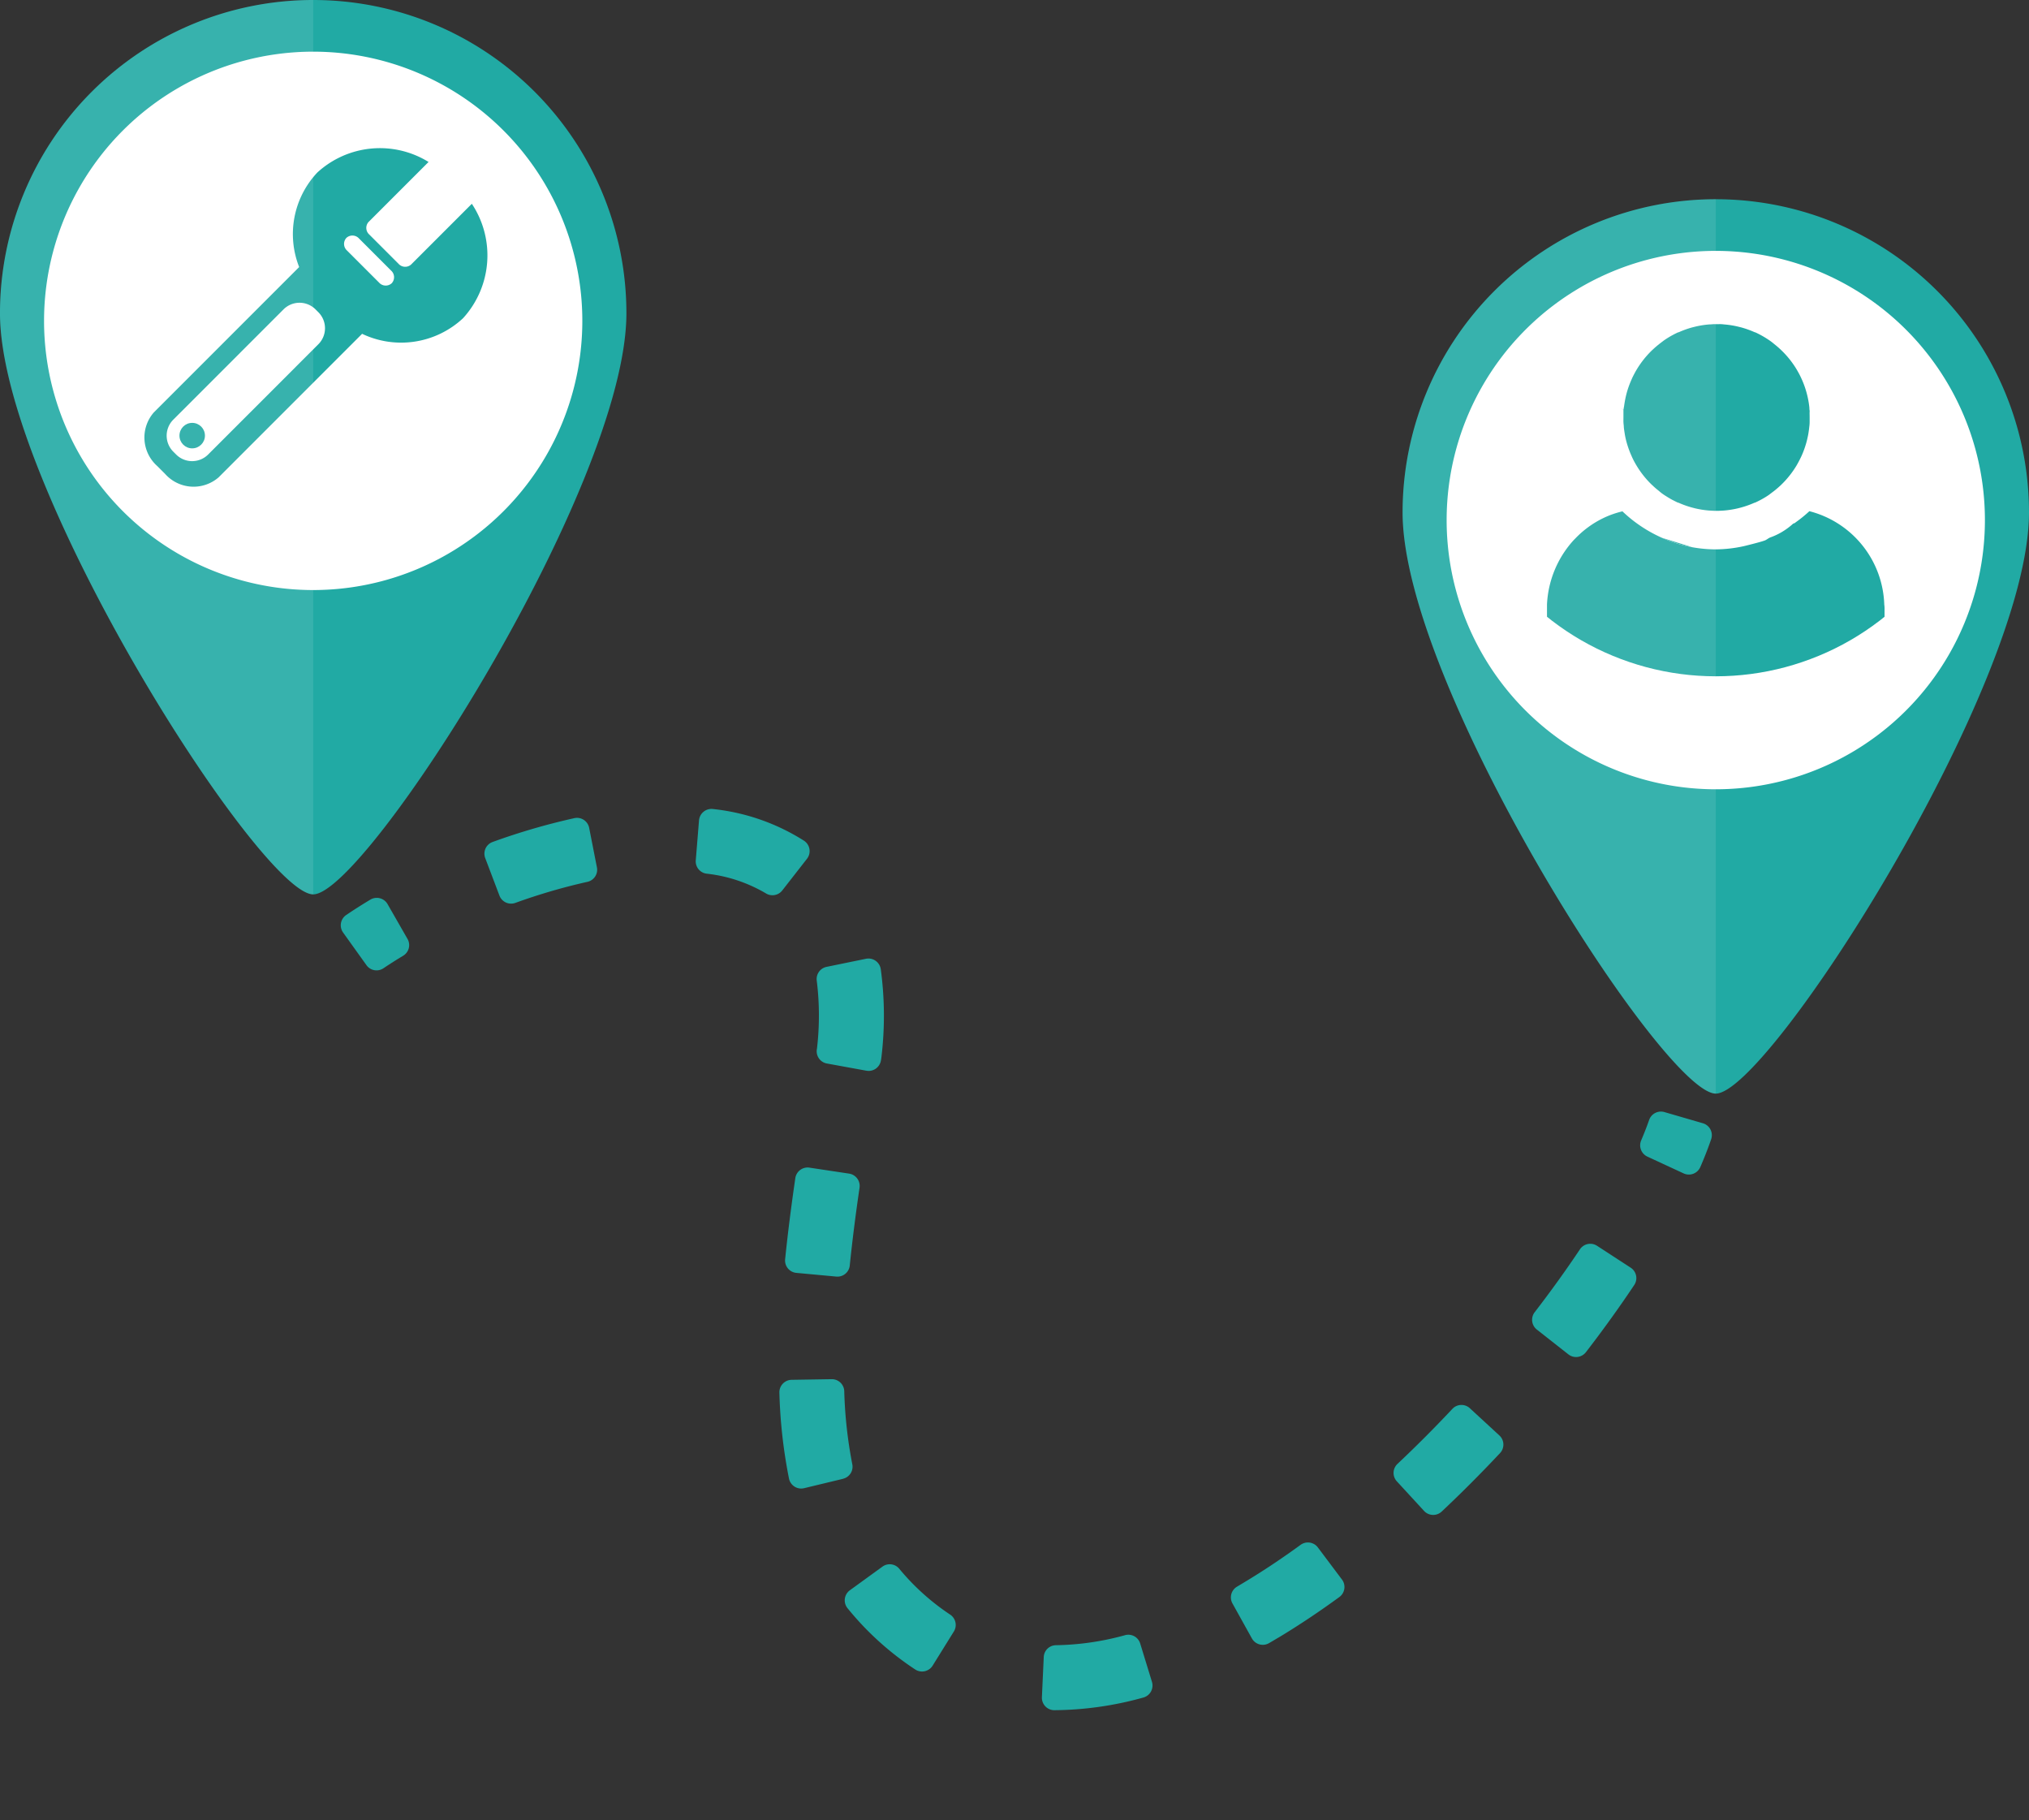<svg xmlns="http://www.w3.org/2000/svg" xmlns:xlink="http://www.w3.org/1999/xlink" width="136.783" height="122.676" viewBox="0 0 136.783 122.676">
  <rect x="0" y="0" width="136.783" height="122.676" fill="#333333" stroke="none"/>
  <defs>
    <clipPath id="clip-path">
      <path id="Path_980" data-name="Path 980" d="M2917.412-3202.106a18.142,18.142,0,0,1-18.144,18.143,18.142,18.142,0,0,1-18.143-18.143,18.144,18.144,0,0,1,18.143-18.144A18.144,18.144,0,0,1,2917.412-3202.106Z" transform="translate(-2881.126 3220.25)" fill="none"/>
    </clipPath>
  </defs>
  <g id="Group_224" data-name="Group 224" transform="translate(-2691.293 3341.667)">
    <path id="Path_973" data-name="Path 973" d="M2705.74-3358.553c0,11.66-17.6,39.166-21.115,39.166s-21.115-27.505-21.115-39.166a21.115,21.115,0,0,1,21.115-21.114A21.115,21.115,0,0,1,2705.74-3358.553Z" transform="translate(27.782 38)" fill="#21aaa4"/>
    <path id="Path_974" data-name="Path 974" d="M2708.567-3351.249a18.142,18.142,0,0,1-18.144,18.143,18.141,18.141,0,0,1-18.143-18.143,18.143,18.143,0,0,1,18.143-18.144A18.144,18.144,0,0,1,2708.567-3351.249Z" transform="translate(21.983 31.208)" fill="#fff"/>
    <g id="Group_220" data-name="Group 220" transform="translate(2713.931 -3279.633) rotate(-31)">
      <g id="Group_219" data-name="Group 219" transform="translate(0 0)">
        <g id="Group_216" data-name="Group 216">
          <path id="Path_975" data-name="Path 975" d="M.217,3.651,0,.953A.839.839,0,0,1,.8.049C1.416.016,2.057,0,2.713,0a.84.84,0,0,1,.843.856L3.5,3.562a.836.836,0,0,1-.833.819c-.542,0-1.07.013-1.579.039A.834.834,0,0,1,.217,3.651Z" fill="#21aaa4"/>
        </g>
        <g id="Group_217" data-name="Group 217" transform="translate(5.685 0.898)">
          <path id="Path_976" data-name="Path 976" d="M23.856,73.264q-.349,0-.7-.005a.84.84,0,0,1-.83-.866l.092-2.7a.838.838,0,0,1,.851-.808c.2,0,.409,0,.609,0,1.437,0,2.949-.07,4.506-.208a.839.839,0,0,1,.913.747l.278,2.692a.837.837,0,0,1-.754.921c-1.7.153-3.362.23-4.942.23ZM14,72.038a22.823,22.823,0,0,1-5.582-2.36.839.839,0,0,1-.265-1.184l1.5-2.255a.832.832,0,0,1,1.116-.258,18.48,18.48,0,0,0,4.35,1.822.834.834,0,0,1,.577,1l-.652,2.627A.841.841,0,0,1,14,72.038ZM36.7,71l-.545-2.651a.836.836,0,0,1,.645-.986c1.673-.363,3.374-.789,5.077-1.271a.837.837,0,0,1,1.034.567l.762,2.6A.839.839,0,0,1,43.1,70.3c-1.812.514-3.624.967-5.406,1.353A.837.837,0,0,1,36.7,71ZM50.475,66.97l-.962-2.529a.838.838,0,0,1,.481-1.078c1.668-.653,3.274-1.344,4.793-2.06a.838.838,0,0,1,1.113.389l1.184,2.433a.836.836,0,0,1-.391,1.122c-1.628.769-3.348,1.508-5.132,2.207A.838.838,0,0,1,50.475,66.97ZM1.784,62.477A20.046,20.046,0,0,1,.008,56.6a.84.84,0,0,1,.76-.949l2.7-.234a.832.832,0,0,1,.9.709,15.78,15.78,0,0,0,1.351,4.418.836.836,0,0,1-.376,1.1l-2.41,1.235A.842.842,0,0,1,1.784,62.477Zm2.465-13.5-2.583-.812a.839.839,0,0,1-.54-1.08,34.213,34.213,0,0,1,2.423-5.29A.84.84,0,0,1,4.7,41.467l2.342,1.357a.835.835,0,0,1,.314,1.125,29.975,29.975,0,0,0-2.075,4.507A.834.834,0,0,1,4.249,48.973ZM10.87,37.056l-2.179-1.6a.838.838,0,0,1-.174-1.177c1.019-1.361,2.142-2.789,3.405-4.333a.837.837,0,0,1,1.18-.114l2.086,1.723A.839.839,0,0,1,15.3,32.73c-1.214,1.484-2.292,2.854-3.267,4.156A.835.835,0,0,1,10.87,37.056Zm8.886-10.849L17.724,24.42a.837.837,0,0,1-.075-1.182h0c.016-.019.032-.038.047-.058a19.078,19.078,0,0,0,2.315-3.889.836.836,0,0,1,1.049-.465l2.554.9a.839.839,0,0,1,.5,1.112,23.352,23.352,0,0,1-2.992,5.076l-.1.128-.076.086A.838.838,0,0,1,19.756,26.207ZM20.1,12.463a10.036,10.036,0,0,0-2.742-3.191.836.836,0,0,1-.159-1.14l1.578-2.2a.842.842,0,0,1,1.2-.168,14.242,14.242,0,0,1,4.163,5,.838.838,0,0,1-.46,1.138l-2.536.975A.84.84,0,0,1,20.1,12.463Zm-9.9-6.85A39.834,39.834,0,0,0,5.3,4.325a.84.84,0,0,1-.669-.97L5.112.692A.837.837,0,0,1,6.092.015,44.213,44.213,0,0,1,11.655,1.48a.834.834,0,0,1,.511,1.076L11.246,5.1A.834.834,0,0,1,10.2,5.613Z" fill="#21aaa4"/>
        </g>
        <g id="Group_218" data-name="Group 218" transform="translate(67.443 56.934)">
          <path id="Path_977" data-name="Path 977" d="M1.663,4.488.144,2.248A.839.839,0,0,1,.351,1.1Q.992.635,1.524.192A.842.842,0,0,1,2.68.274L4.513,2.254a.835.835,0,0,1-.069,1.2q-.723.611-1.6,1.238A.841.841,0,0,1,1.663,4.488Z" fill="#21aaa4"/>
        </g>
      </g>
    </g>
    <path id="Path_978" data-name="Path 978" d="M2914.586-3186.941c0,11.66-17.6,39.166-21.115,39.166s-21.114-27.506-21.114-39.166a21.115,21.115,0,0,1,21.114-21.114A21.114,21.114,0,0,1,2914.586-3186.941Z" transform="translate(-86.51 -120.184)" fill="#21aaa4"/>
    <path id="Path_979" data-name="Path 979" d="M2917.412-3179.637a18.142,18.142,0,0,1-18.144,18.143,18.141,18.141,0,0,1-18.143-18.143,18.144,18.144,0,0,1,18.143-18.145A18.144,18.144,0,0,1,2917.412-3179.637Z" transform="translate(-92.308 -126.976)" fill="#fff"/>
    <g id="Group_222" data-name="Group 222" transform="translate(2788.818 -3332.372)">
      <g id="Group_221" data-name="Group 221" clip-path="url(#clip-path)">
        <g id="Group_139" data-name="Group 139" transform="translate(6.766 12.548)">
          <g id="Group_136" data-name="Group 136" transform="translate(5.028)">
            <path id="Path_472" data-name="Path 472" d="M2928.827-3176.929v.324a2.7,2.7,0,0,1-.025.321c-.016.158-.038.316-.065.471s-.068.336-.11.5a6.353,6.353,0,0,1-.318.915l-.058.126c-.07.148-.143.291-.221.431l-.07.126a6.327,6.327,0,0,1-1.068,1.344l-.121.11c-.068.063-.141.123-.211.183l-.143.115c-.108.083-.218.163-.329.251l-.05.033c-.148.1-.3.191-.459.278s-.289.15-.437.218h-.025a6.393,6.393,0,0,1-.913.326l-.2.052a6.369,6.369,0,0,1-.973.153l-.321.017h-.323l-.323-.017a6.346,6.346,0,0,1-.973-.153l-.2-.052a6.269,6.269,0,0,1-.91-.326h-.028c-.133-.06-.251-.125-.391-.193-.171-.093-.341-.2-.5-.3l-.05-.033a3.068,3.068,0,0,1-.329-.251l-.142-.115c-.073-.061-.143-.12-.211-.183s-.153-.14-.226-.213a6.3,6.3,0,0,1-.963-1.241c-.025-.041-.05-.083-.073-.126-.08-.14-.153-.283-.22-.431l-.055-.126a6.444,6.444,0,0,1-.321-.915c-.043-.163-.08-.331-.107-.5s-.05-.311-.065-.469c0-.105-.02-.211-.025-.321s0-.216,0-.324v-.519h0c0-.04.021-.08.022-.123s.016-.08.021-.118c.015-.118.035-.236.055-.351.03-.168.068-.336.11-.5a6.178,6.178,0,0,1,.323-.915l.028-.063.027-.063c.068-.146.143-.288.22-.429.023-.043.048-.083.073-.126a6.348,6.348,0,0,1,1.068-1.344l.121-.11c.068-.063.14-.123.21-.183l.143-.115c.105-.083.215-.163.329-.251l.05-.033a6.2,6.2,0,0,1,.893-.5h.028a6.151,6.151,0,0,1,.91-.328l.2-.05a6.124,6.124,0,0,1,.973-.153c.105,0,.215-.015.323-.018h.323a1.94,1.94,0,0,1,.32.018,6.116,6.116,0,0,1,.973.153l.2.05a6.3,6.3,0,0,1,.913.328h.025a6.249,6.249,0,0,1,.893.5l.05.033a3.332,3.332,0,0,1,.329.251l.143.115c.071.061.143.12.211.183l.118.11a6.245,6.245,0,0,1,1.07,1.344l.071.126c.081.14.153.283.22.429l.058.128a6.24,6.24,0,0,1,.318.916c.043.162.08.331.11.5s.05.311.064.469a.6.6,0,0,0,.012.148.764.764,0,0,1,0,.17C2928.824-3177.144,2928.827-3177.036,2928.827-3176.929Z" transform="translate(-2916.151 3183.22)" fill="#21aaa4"/>
            <path id="Path_473" data-name="Path 473" d="M2916.041-3166.312m-.113-.058h.018a.607.607,0,0,0,.1.05h-.02Z" transform="translate(-2915.928 3172.08)" fill="#21aaa4"/>
            <path id="Path_474" data-name="Path 474" d="M2915.928-3166.371l.093.045-.075-.037Z" transform="translate(-2915.928 3172.081)" fill="#21aaa4"/>
            <path id="Path_475" data-name="Path 475" d="M2916.277-3166.193" transform="translate(-2916.159 3171.963)" fill="#21aaa4"/>
          </g>
          <g id="Group_138" data-name="Group 138" transform="translate(0 12.612)">
            <g id="Group_137" data-name="Group 137">
              <path id="Path_476" data-name="Path 476" d="M2923.845-3139.373v7.062c0,.145-.057.113-.2.113h-22.283c-.14,0-.273.032-.273-.113v-7.4a6.909,6.909,0,0,1,1.808-4.351l.1-.1a6.582,6.582,0,0,1,1.815-1.339l.124-.06c.188-.088.378-.166.574-.236l.131-.045c.176-.057.356-.108.534-.15q.335.32.692.6a9.451,9.451,0,0,0,1.991,1.193c.135.06.268.113.4.168a8.941,8.941,0,0,0,1.6.454,9.013,9.013,0,0,0,1.632.148,9.014,9.014,0,0,0,1.855-.213c.075-.017,1.148-.278,1.437-.391.113-.045.226-.143.341-.193a4.54,4.54,0,0,0,1.567-.943h0a.3.3,0,0,0,.16-.08,9.17,9.17,0,0,0,.928-.753,6.719,6.719,0,0,1,5.048,6.294A1.978,1.978,0,0,1,2923.845-3139.373Z" transform="translate(-2901.091 3146.001)" fill="#21aaa4"/>
              <path id="Path_477" data-name="Path 477" d="M2920.153-3143.014a9.4,9.4,0,0,1-1.991-1.194,9.44,9.44,0,0,0,1.986,1.194c.135.06.271.115.409.167a8.845,8.845,0,0,0,1.6.454" transform="translate(-2912.377 3144.816)" fill="#21aaa4"/>
            </g>
          </g>
        </g>
      </g>
    </g>
    <path id="Path_981" data-name="Path 981" d="M2872.356-3186.941c0,11.66,17.6,39.166,21.115,39.166v-60.28A21.115,21.115,0,0,0,2872.356-3186.941Z" transform="translate(-86.509 -120.184)" fill="#fff" opacity="0.1"/>
    <g id="Group_223" data-name="Group 223" transform="translate(2701.026 -3331.669)">
      <path id="Path_982" data-name="Path 982" d="M2714.308-3346.427l-4.1,4.1a.6.6,0,0,1-.84-.054l-1.974-1.974a.6.6,0,0,1-.054-.84l4.051-4.051a6.242,6.242,0,0,0-7.5.713,6.045,6.045,0,0,0-1.223,6.37l-9.8,9.8a2.57,2.57,0,0,0,.233,3.612l.527.527a2.57,2.57,0,0,0,3.612.233l9.671-9.672a6.119,6.119,0,0,0,6.806-1.052A6.28,6.28,0,0,0,2714.308-3346.427Zm-17.791,16.913a1.526,1.526,0,0,1-2.158-.029l-.162-.162a1.526,1.526,0,0,1-.029-2.158l7.46-7.461a1.526,1.526,0,0,1,2.158.029l.162.162a1.526,1.526,0,0,1,.029,2.158Zm12.378-11.547a.6.6,0,0,1-.84-.054l-2.16-2.16a.6.6,0,0,1-.055-.84l.025-.025a.6.6,0,0,1,.84.054l2.16,2.16a.6.6,0,0,1,.055.84Z" transform="translate(-2692.233 3350.164)" fill="#21aaa4"/>
      <circle id="Ellipse_48" data-name="Ellipse 48" cx="0.859" cy="0.859" r="0.859" transform="translate(2.365 18.503)" fill="#21aaa4"/>
    </g>
    <path id="Path_983" data-name="Path 983" d="M2663.511-3358.553c0,11.66,17.6,39.166,21.115,39.166v-60.28A21.115,21.115,0,0,0,2663.511-3358.553Z" transform="translate(27.782 38)" fill="#fff" opacity="0.1"/>
  </g>
</svg>
